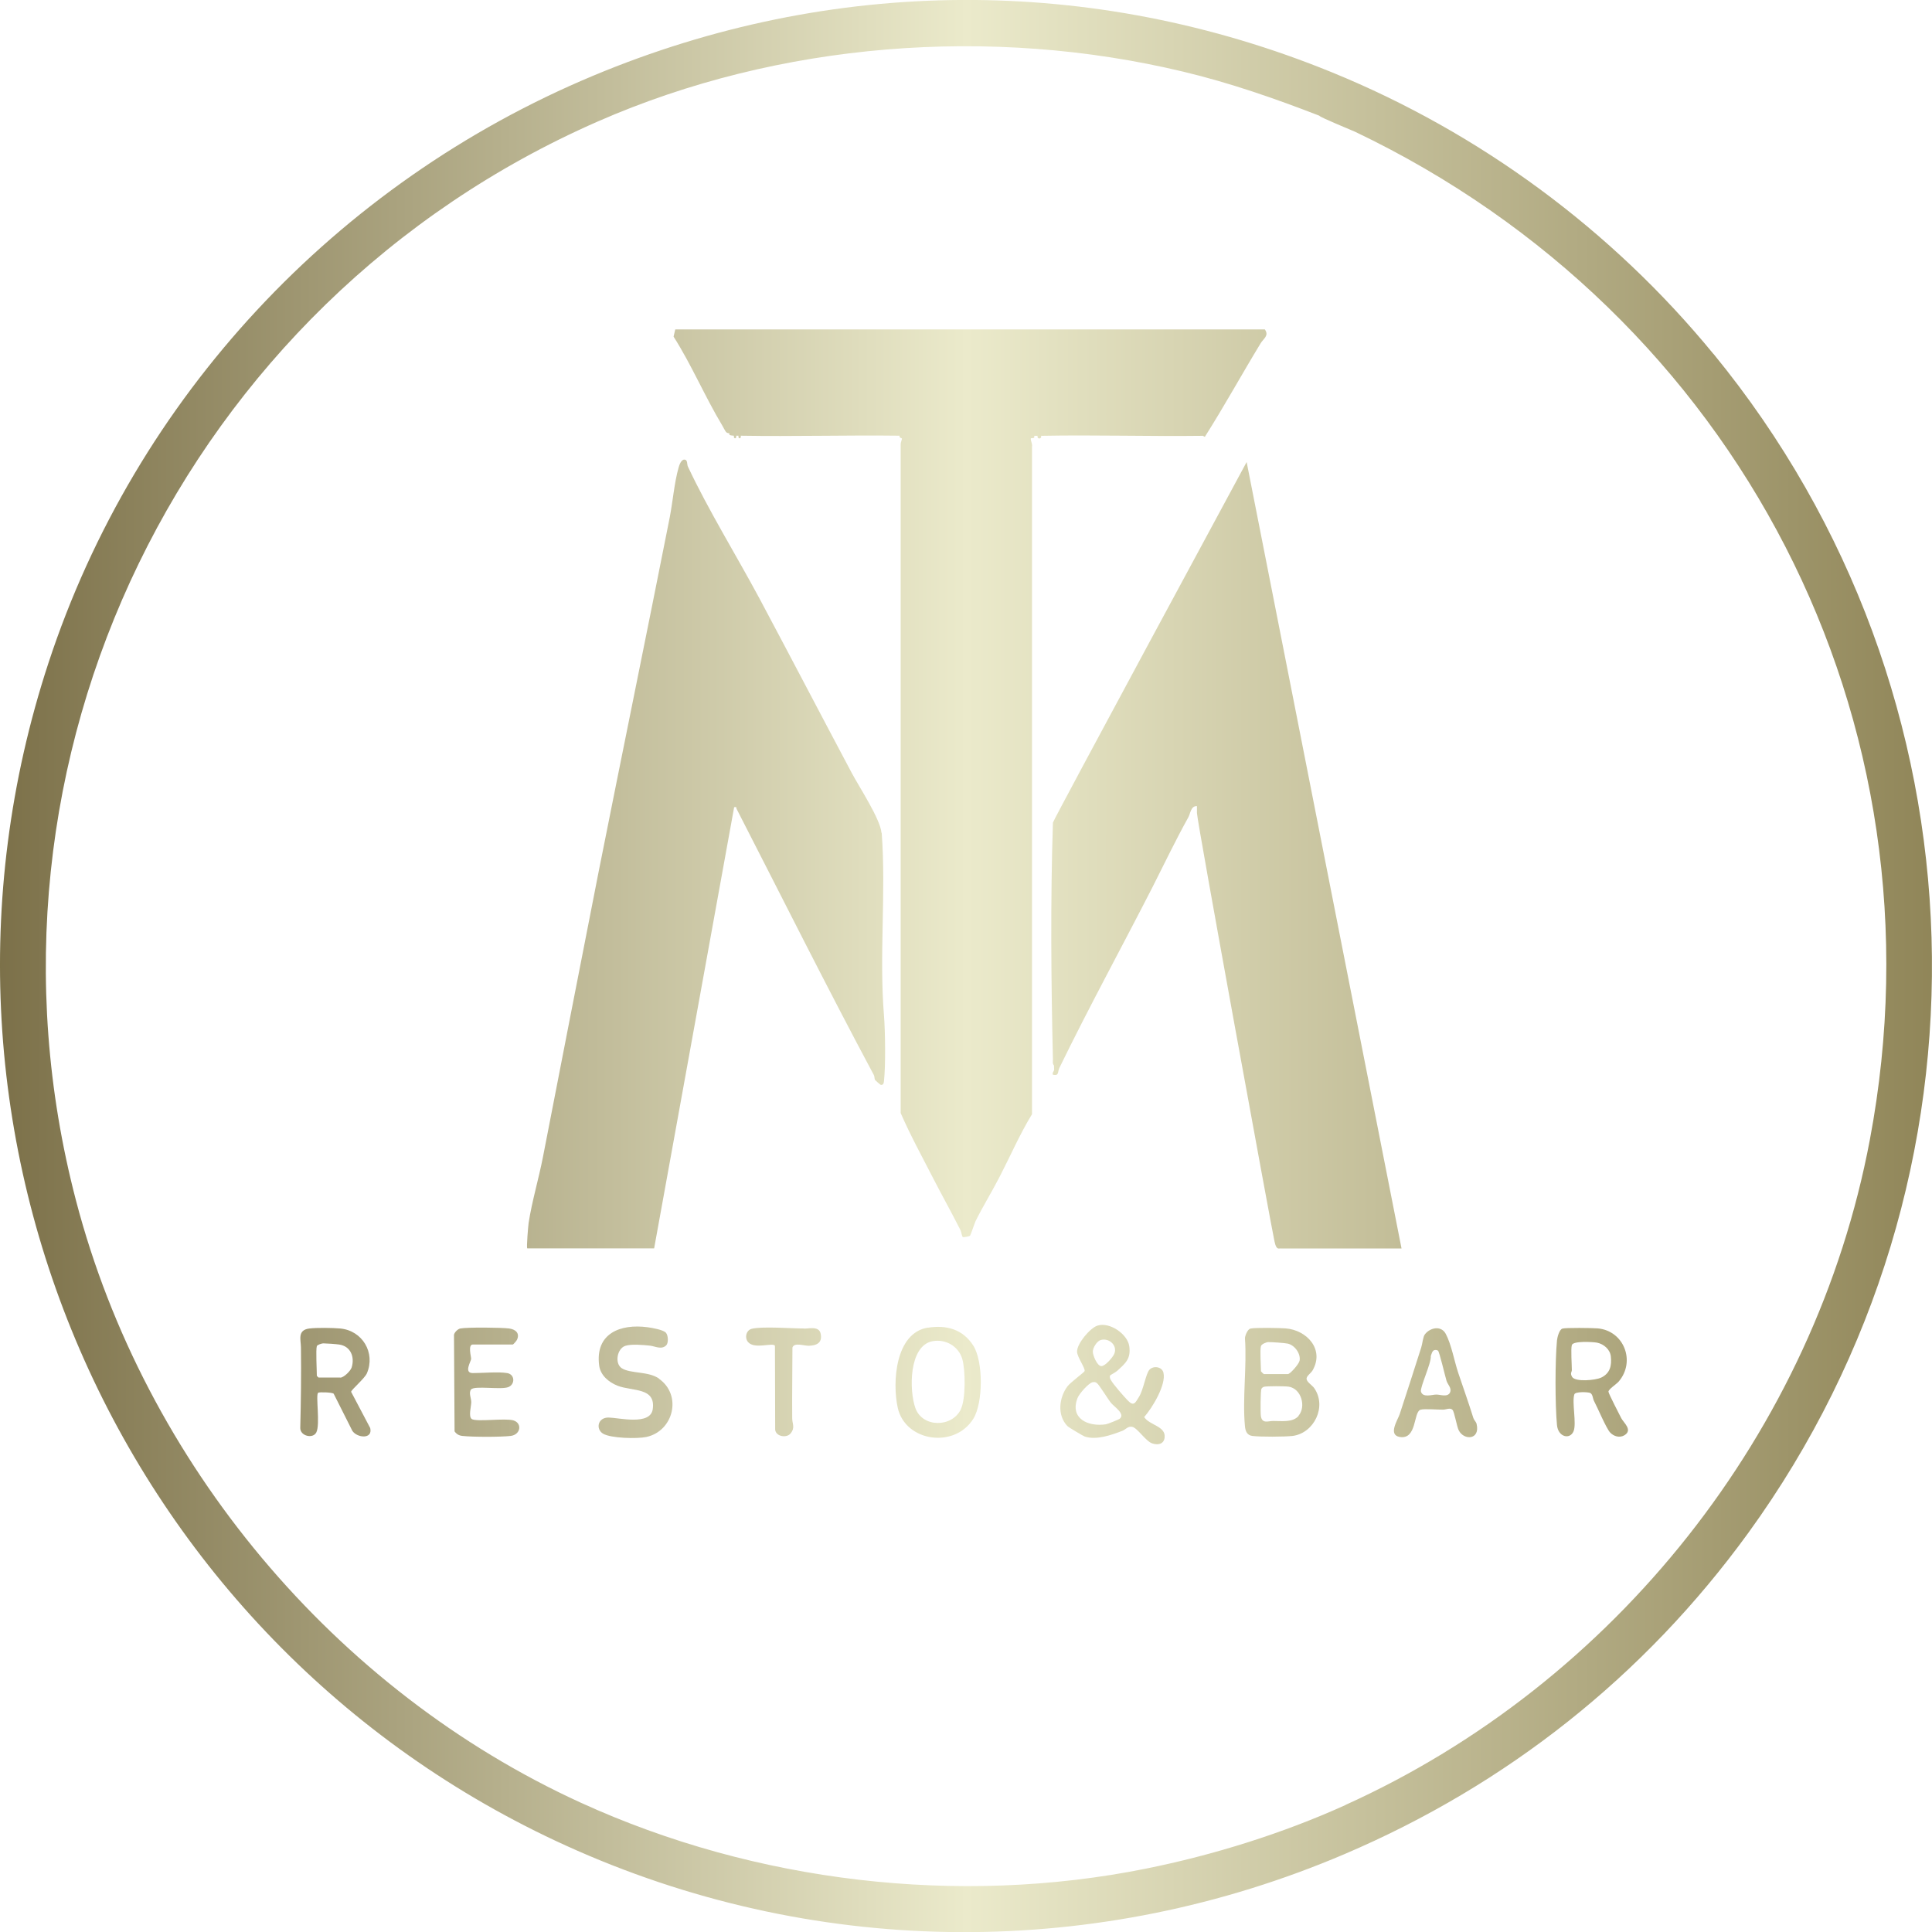 <?xml version="1.0" encoding="UTF-8"?>
<svg id="_Слой_1" xmlns="http://www.w3.org/2000/svg" version="1.1" xmlns:xlink="http://www.w3.org/1999/xlink" viewBox="0 0 1690.3 1690.4">
  <!-- Generator: Adobe Illustrator 29.3.1, SVG Export Plug-In . SVG Version: 2.1.0 Build 151)  -->
  <defs>
    <style>
      .st0 {
        fill: url(#_Безымянный_градиент_55);
      }

      .st1 {
        fill: url(#_Безымянный_градиент_57);
      }

      .st2 {
        fill: url(#_Безымянный_градиент_512);
      }

      .st3 {
        fill: url(#_Безымянный_градиент_5);
      }

      .st4 {
        fill: url(#_Безымянный_градиент_511);
      }

      .st5 {
        fill: url(#_Безымянный_градиент_58);
      }

      .st6 {
        fill: url(#_Безымянный_градиент_59);
      }

      .st7 {
        fill: url(#_Безымянный_градиент_54);
      }

      .st8 {
        fill: url(#_Безымянный_градиент_56);
      }

      .st9 {
        fill: url(#_Безымянный_градиент_510);
      }

      .st10 {
        fill: url(#_Безымянный_градиент_53);
      }

      .st11 {
        fill: url(#_Безымянный_градиент_51);
      }

      .st12 {
        fill: url(#_Безымянный_градиент_52);
      }
    </style>
    <linearGradient id="_Безымянный_градиент_5" data-name="Безымянный градиент 5" x1="-53.6" y1="845.2" x2="1745.5" y2="845.2" gradientUnits="userSpaceOnUse">
      <stop offset="0" stop-color="#756941"/>
      <stop offset=".5" stop-color="#ebeacb"/>
      <stop offset="1" stop-color="#8a7f51"/>
    </linearGradient>
    <linearGradient id="_Безымянный_градиент_51" data-name="Безымянный градиент 5" y1="685.2" y2="685.2" xlink:href="#_Безымянный_градиент_5"/>
    <linearGradient id="_Безымянный_градиент_52" data-name="Безымянный градиент 5" y1="747.2" y2="747.2" xlink:href="#_Безымянный_градиент_5"/>
    <linearGradient id="_Безымянный_градиент_53" data-name="Безымянный градиент 5" y1="748.2" x2="1745.5" y2="748.2" xlink:href="#_Безымянный_градиент_5"/>
    <linearGradient id="_Безымянный_градиент_54" data-name="Безымянный градиент 5" y1="1209.1" y2="1209.1" xlink:href="#_Безымянный_градиент_5"/>
    <linearGradient id="_Безымянный_градиент_55" data-name="Безымянный градиент 5" y1="1209.4" y2="1209.4" xlink:href="#_Безымянный_градиент_5"/>
    <linearGradient id="_Безымянный_градиент_56" data-name="Безымянный градиент 5" y1="1209.3" y2="1209.3" xlink:href="#_Безымянный_градиент_5"/>
    <linearGradient id="_Безымянный_градиент_57" data-name="Безымянный градиент 5" y1="1209.3" y2="1209.3" xlink:href="#_Безымянный_градиент_5"/>
    <linearGradient id="_Безымянный_градиент_58" data-name="Безымянный градиент 5" y1="1209.7" y2="1209.7" xlink:href="#_Безымянный_градиент_5"/>
    <linearGradient id="_Безымянный_градиент_59" data-name="Безымянный градиент 5" y1="1209.3" y2="1209.3" xlink:href="#_Безымянный_градиент_5"/>
    <linearGradient id="_Безымянный_градиент_510" data-name="Безымянный градиент 5" y1="1209" y2="1209" xlink:href="#_Безымянный_градиент_5"/>
    <linearGradient id="_Безымянный_градиент_511" data-name="Безымянный градиент 5" y1="1209.3" y2="1209.3" xlink:href="#_Безымянный_градиент_5"/>
    <linearGradient id="_Безымянный_градиент_512" data-name="Безымянный градиент 5" y1="1211.3" y2="1211.3" xlink:href="#_Безымянный_градиент_5"/>
  </defs>
  <path class="st3" d="M1499.1,309.7c-89.1-108.7-204.6-193.7-334-246.5-209.2-85.4-437.4-84.2-646,3C294.1,160.2,118.7,347.5,42.4,580c-136.1,414.7,65.3,864.7,462.8,1039.2,214.5,94.2,455.9,94.7,671,3,141.9-60.5,262.4-155.7,353.4-281.1,225.2-310.5,212.4-735-30.4-1031.4ZM1177.2,1579.2c-55,24.9-115.6,43.8-174.8,55.7-163.6,32.9-341.4,12.1-494.2-57.7-215.4-98.4-381.6-297.1-441.7-526.8C-34.4,664.8,161.4,264.6,523.2,106.2c158.4-69.4,343.9-83.8,512-43.5,40.6,9.7,80.1,23.4,119,38.5.8,1.5,27.2,12.2,31.4,14.1,333.9,159.4,519.7,514.4,450.3,882-48.1,255.1-223.4,475.4-458.7,581.8Z"/>
  <path class="st11" d="M1052.2,381.2l1.9,1c17-26.8,32.3-54.7,48.8-81.8,2.6-4.3,7.6-6.7,3.7-12.2h-515.8s-1.5,6.3-1.5,6.3c15.8,24.8,27.3,52.3,42.5,77.6.9,1.5,2.5,4.7,3.3,5.7,1,1.3,2.5,1.1,3,1.4.8.6-2.1,1.6,4,2-.5,3.1,2.6,3,2,0,.7,0,1.3,0,2,0-.6,3.1,2.6,3,2,0,46.3.8,92.7-.6,139,0-.8,2,2,1.9,2,2.6,0,1.1-1.1,3-1.1,4.9,0,195,0,390,0,585.1,8.5,19.5,18.8,38.3,28.6,57.4,7.5,14.6,16.2,30.1,23.8,45.2.8,1.5,1.1,5.8,2.2,6,.8.2,5.7-.8,6.1-1.3.5-.5,3.8-10.5,4.8-12.7,6.7-13.5,14.1-25.3,21.1-38.9,9.6-18.6,17.5-37,28.3-54.7V390.7c.5-2.3-1.2-5-1.1-6.9.1-1.2,3.9.7,3-2.5,1,0,2,0,3,0-.8,3.2,3.9,3,3,0,47-.9,94,.6,141,0Z"/>
  <path class="st12" d="M771.2,728.7c-.9-12-19.7-40.5-26.2-52.8-27-50.8-53.5-101.6-80.6-152.4-20.1-37.5-44.8-77.4-62.6-115.4-.9-2,0-6-3.1-6-2.8,0-4.4,4.8-5,7-3.7,13-5.1,29.7-7.7,43.3-20.6,104-42,208.3-62.5,311.5-16.3,82.6-32.3,165.5-48.5,248.5-3.7,19-9.6,38.6-12.5,57.5-.4,2.8-2,21.5-1.2,22.3h111l70-386c2.6-.5,1.6.4,2.1,1.4,40,77.9,78.9,155.9,120.1,232.9.8,1.4.4,3.2,1.1,4.4.2.3,4.6,4.3,5.2,4.3,2.3,0,2.4-1.8,2.6-3.5,1.5-13.2,1.1-43.5,0-57.1-4.3-53.1,1.9-107.2-2-160Z"/>
  <path class="st10" d="M1090.7,404.2s-169.4,313.5-169.5,315.5c-2.2,67-1.6,140,0,207.1,0,1.9-.5,3.9,1,5.5-.2,1.3.2,2.8,0,4-.1.8-1.8,2.3-1,4,5.6,1.1,3.9-2.3,5.6-5.9,26-53.4,54.6-105.6,81.6-158.4,10.3-20.3,20.1-40.9,31.2-60.8,1.9-3.3,2.2-10.3,7.6-9.9,0,2,0,4,0,6,.2,8,65.4,363.9,67.5,373,.5,2.2,1.2,7.3,3.5,8,.8.2,2.1-.2,3,0h105s-135.5-688-135.5-688Z"/>
  <path class="st7" d="M307.2,1217.7c0-1.7,11.8-11.6,13.8-16.2,7.7-18-4-37.4-23.3-39.2-6.5-.6-20.6-.8-27,0-10.7,1.3-7.5,9.8-7.4,16.5.3,23.5,0,47.1-.6,70.6,0,7,11,9.6,14,3.9,3.7-7-.8-33.3,1.7-34.8,1.1-.7,12-.4,13.5.8l16.4,32.6c4.2,6.2,18,7.5,15.6-2.5l-16.6-31.5ZM297.7,1205.2h-19c-.1,0-1.5-1.4-1.5-1.5,0-5-1-22.8,0-26,.4-1.1,4.3-2.4,5.6-2.4,2.6,0,11,.6,13.8,1,10.1,1.4,13.9,10.7,11.1,20-1,3.2-7,9-10,9Z"/>
  <path class="st0" d="M1407.2,1217.7c0-2.3,6.8-6.5,9-9,15.1-17.7,4.5-44.5-18.4-46.5-4.2-.4-28.3-.7-30.9.2-2.8,1-4.4,7.6-4.7,10.3-1.7,18-1.7,56,0,74.1,1,10.6,11.4,12.9,14.5,5.4,2.8-6.8-1.6-25.4.7-32.3.8-2.5,11.9-2.1,13.9-1.2,2.2,1.1,2.2,4.8,3.2,6.8,3.2,6,10.8,24.2,14.2,27.8,3.2,3.4,8.3,4.9,12.5,2.4,7.5-4.6-.6-10.8-2.8-15-1.5-2.9-11.1-21.6-11.1-22.9ZM1400.7,1205.3c-4.7,2.3-22.5,4-25.3-.7-1.9-3.3-.2-4.3-.2-5.8,0-4.8-1-18.6,0-22,1.1-3.8,18.4-2.8,22.1-2.1,5.9,1.2,11.4,6,12,12,.9,8.1-.6,14.8-8.5,18.6Z"/>
  <path class="st8" d="M811.9,1161.5c-28.7,4.5-31.3,48-26.5,70,6.5,29.9,49.8,36.2,66.2,9.7,8.6-13.9,8.7-50,0-63.8-9-14.3-23.3-18.4-39.7-15.8ZM840.6,1233.1c-7.8,16-33.5,16-39.7-1.1-5.5-15.1-6-54.6,15-58.6,11.4-2.1,22.7,4.4,26,15.5,2.8,9.7,3.1,35.2-1.3,44.1Z"/>
  <path class="st1" d="M449.2,1242.7c-7.2-2.2-32.9,1.6-36.6-1.3-2.8-2.3-.4-10.7-.3-14.6,0-3.5-2.4-8.3-.2-11.1,2.9-3.7,26.5.5,32.8-2.2,5.9-2.5,5.6-11.1-1.2-12.2-7.4-1.3-21.7,0-30,0s-1.5-10.3-1.5-12.5c0-2-3-12.5,1.5-12.5h35c.4,0,3.4-3.4,3.7-4.3,2.5-5.7-1.4-8.9-6.8-9.7-6.5-.9-36.9-1.2-42.9,0-2.1.4-5.1,3.3-5.5,5.5l.5,84.5c1.8,2.5,3.9,3.7,7,4,8.8,1,33.3,1,42,0,9-1.1,10.3-11.2,2.5-13.6Z"/>
  <path class="st5" d="M1289.1,1240.8c-4.2-13.4-8.8-26.4-13.3-39.7-3.4-10.2-6-24.9-10.9-34.1-4.1-7.6-13.6-5.5-18.2.3-1.8,2.3-2.2,8.4-3.3,11.7-6.2,19.4-12.5,39.1-18.8,58.2-1.7,5.1-10.5,18.2,0,20,15.2,2.5,11.9-21.7,18.1-23.8,3.1-1.1,15.5,0,19.9-.1,2.5,0,6.2-2,8.2.2,1.7,1.8,3.7,14.6,5.5,18,4.5,8.8,18.8,8.4,15.6-5.6-.4-1.9-2.2-3.3-2.8-5.2ZM1268.7,1218.2c-2.2,4.5-8.3,1.9-12.1,1.9-3.7,0-11.8,3-13.4-2.6-1-3.7,9.2-25,8.6-31.1.6-1.6,1.2-4.5,2.9-5.1,1.1-.4,2.3-.3,3.4.4,1.2.7,6.3,22.7,7.5,26.5,1,3.1,4.8,6.5,3,10Z"/>
  <path class="st6" d="M576.7,1206.2c-9.4-6.7-25.1-4.2-32.8-9.2-6.3-4.2-4-17.1,3.1-19.5,5.2-1.8,15.9-.8,21.6-.2,4.3.4,10.1,3.9,14.3-.3,2-2,1.8-8.5-.2-10.9-2.2-2.7-12.4-4.4-16.1-4.9-23.9-3.2-46,5.4-42.4,33.4,1.1,8.7,8.5,14.8,16.2,17.8,12.9,5,33.4,1.2,30.7,20.4-2,14.6-29.3,7.6-38.5,7.4-9.7-.2-11.6,10.1-5,14.1,6.8,4.1,29.9,4.6,37.9,2.9,23.9-5.2,31.4-36.6,11.1-50.9Z"/>
  <path class="st9" d="M703.7,1162.3c-11.4,0-36.2-2-45.8.2-5.3,1.2-6.6,8.2-3.3,11.8,5.8,6.4,21.5,0,23.4,3.1l.2,73.3c.4,6.1,9.9,7.7,13.4,3.5,4.3-5.2,1.5-8.4,1.5-13.4-.2-20.6.2-41.3.2-61.8,1.4-4.8,10.2-1.5,14.3-1.6,7-.2,12-2.6,10.4-10.5-1.3-6.9-10.1-4.5-14.4-4.5Z"/>
  <path class="st4" d="M1143.1,1206.7c-.3-2.9,3.7-5,5.3-7.8,10.5-18.3-5-35.3-23.7-36.7-4.8-.4-27.4-.8-30.8.2-2.4.7-4.5,5.8-4.7,8.3,1.8,24.8-2.3,52.6,0,77.1.4,4.3,1.8,7.9,6.5,8.5,6.8.9,28.2.8,35.1,0,18.8-2.3,30.4-25.7,18.9-42-1.6-2.2-6.3-5.2-6.5-7.6ZM1136.2,1238.7c-5.2,6.1-15.2,4.4-22.5,4.5-4.1,0-9.6,2.8-10.6-4.5-.4-2.9-.3-21.8.5-23.6.4-.8,1.3-1.5,2.2-1.8,2.5-.7,18.7-.6,21.7-.1,11,1.7,15.4,17.4,8.6,25.4ZM1137,1190.5c-.6,2.9-8.2,11.7-10.3,11.7h-21c-.2,0-2.5-2.3-2.5-2.5,0-4.7-1-18.7,0-22,.5-1.7,4.6-3.5,6.5-3.5,3.2,0,14,.7,16.8,1.3,6.1,1.2,11.7,8.8,10.5,15Z"/>
  <path class="st2" d="M1001.2,1239.6c7-8,19.2-28.1,16.7-38.6-1.2-5.3-8.7-6.4-12.2-2.7-3.2,3.4-5.2,17.4-9.2,23.8-3.3,5.4-4.6,8.6-9.9,3.1-3.2-3.3-12.5-13.9-14.5-17.5-.8-1.3-1.6-2.9-.8-4.4.2-.3,4.8-2.7,6.3-4.1,7.3-6.7,11.9-10.5,10.4-21.4-1.5-10.6-17.2-21.5-27.9-18-6.5,2.1-18,15.9-17.8,22.8.1,4.7,7.4,14.5,6.6,17-.3,1-12.4,9.9-14.9,13.2-7.5,10-9.3,25.5,0,35,.9.9,13.7,8.6,15,9,10.1,3.4,23.4-1.3,33-5,3-1.2,4.6-4.1,8.4-3.5,4.6.7,11.8,12.5,17.6,14.5,4.9,1.7,10.2.8,10.9-5,1.3-10.2-13.4-10.8-17.9-18.1ZM942.7,1223.2c1.4-3.7,9.6-13.1,13.2-13.9,1.7-.3,2.5-.2,3.8.8,2.1,1.5,9.6,14.1,12.5,17.5,2.7,3.2,12.4,9.4,7.5,13.6-.9.8-10.7,4.7-12.1,4.9-15.6,2.4-31.8-5-24.9-22.9ZM974.9,1184.4c-1.2,3-8,10.9-11.3,10.8-3.7,0-7.4-9.3-7.5-12.5-.1-3.5,3.6-9.3,6.8-10.3,7.4-2.2,15,4.7,12,12Z"/>
</svg>